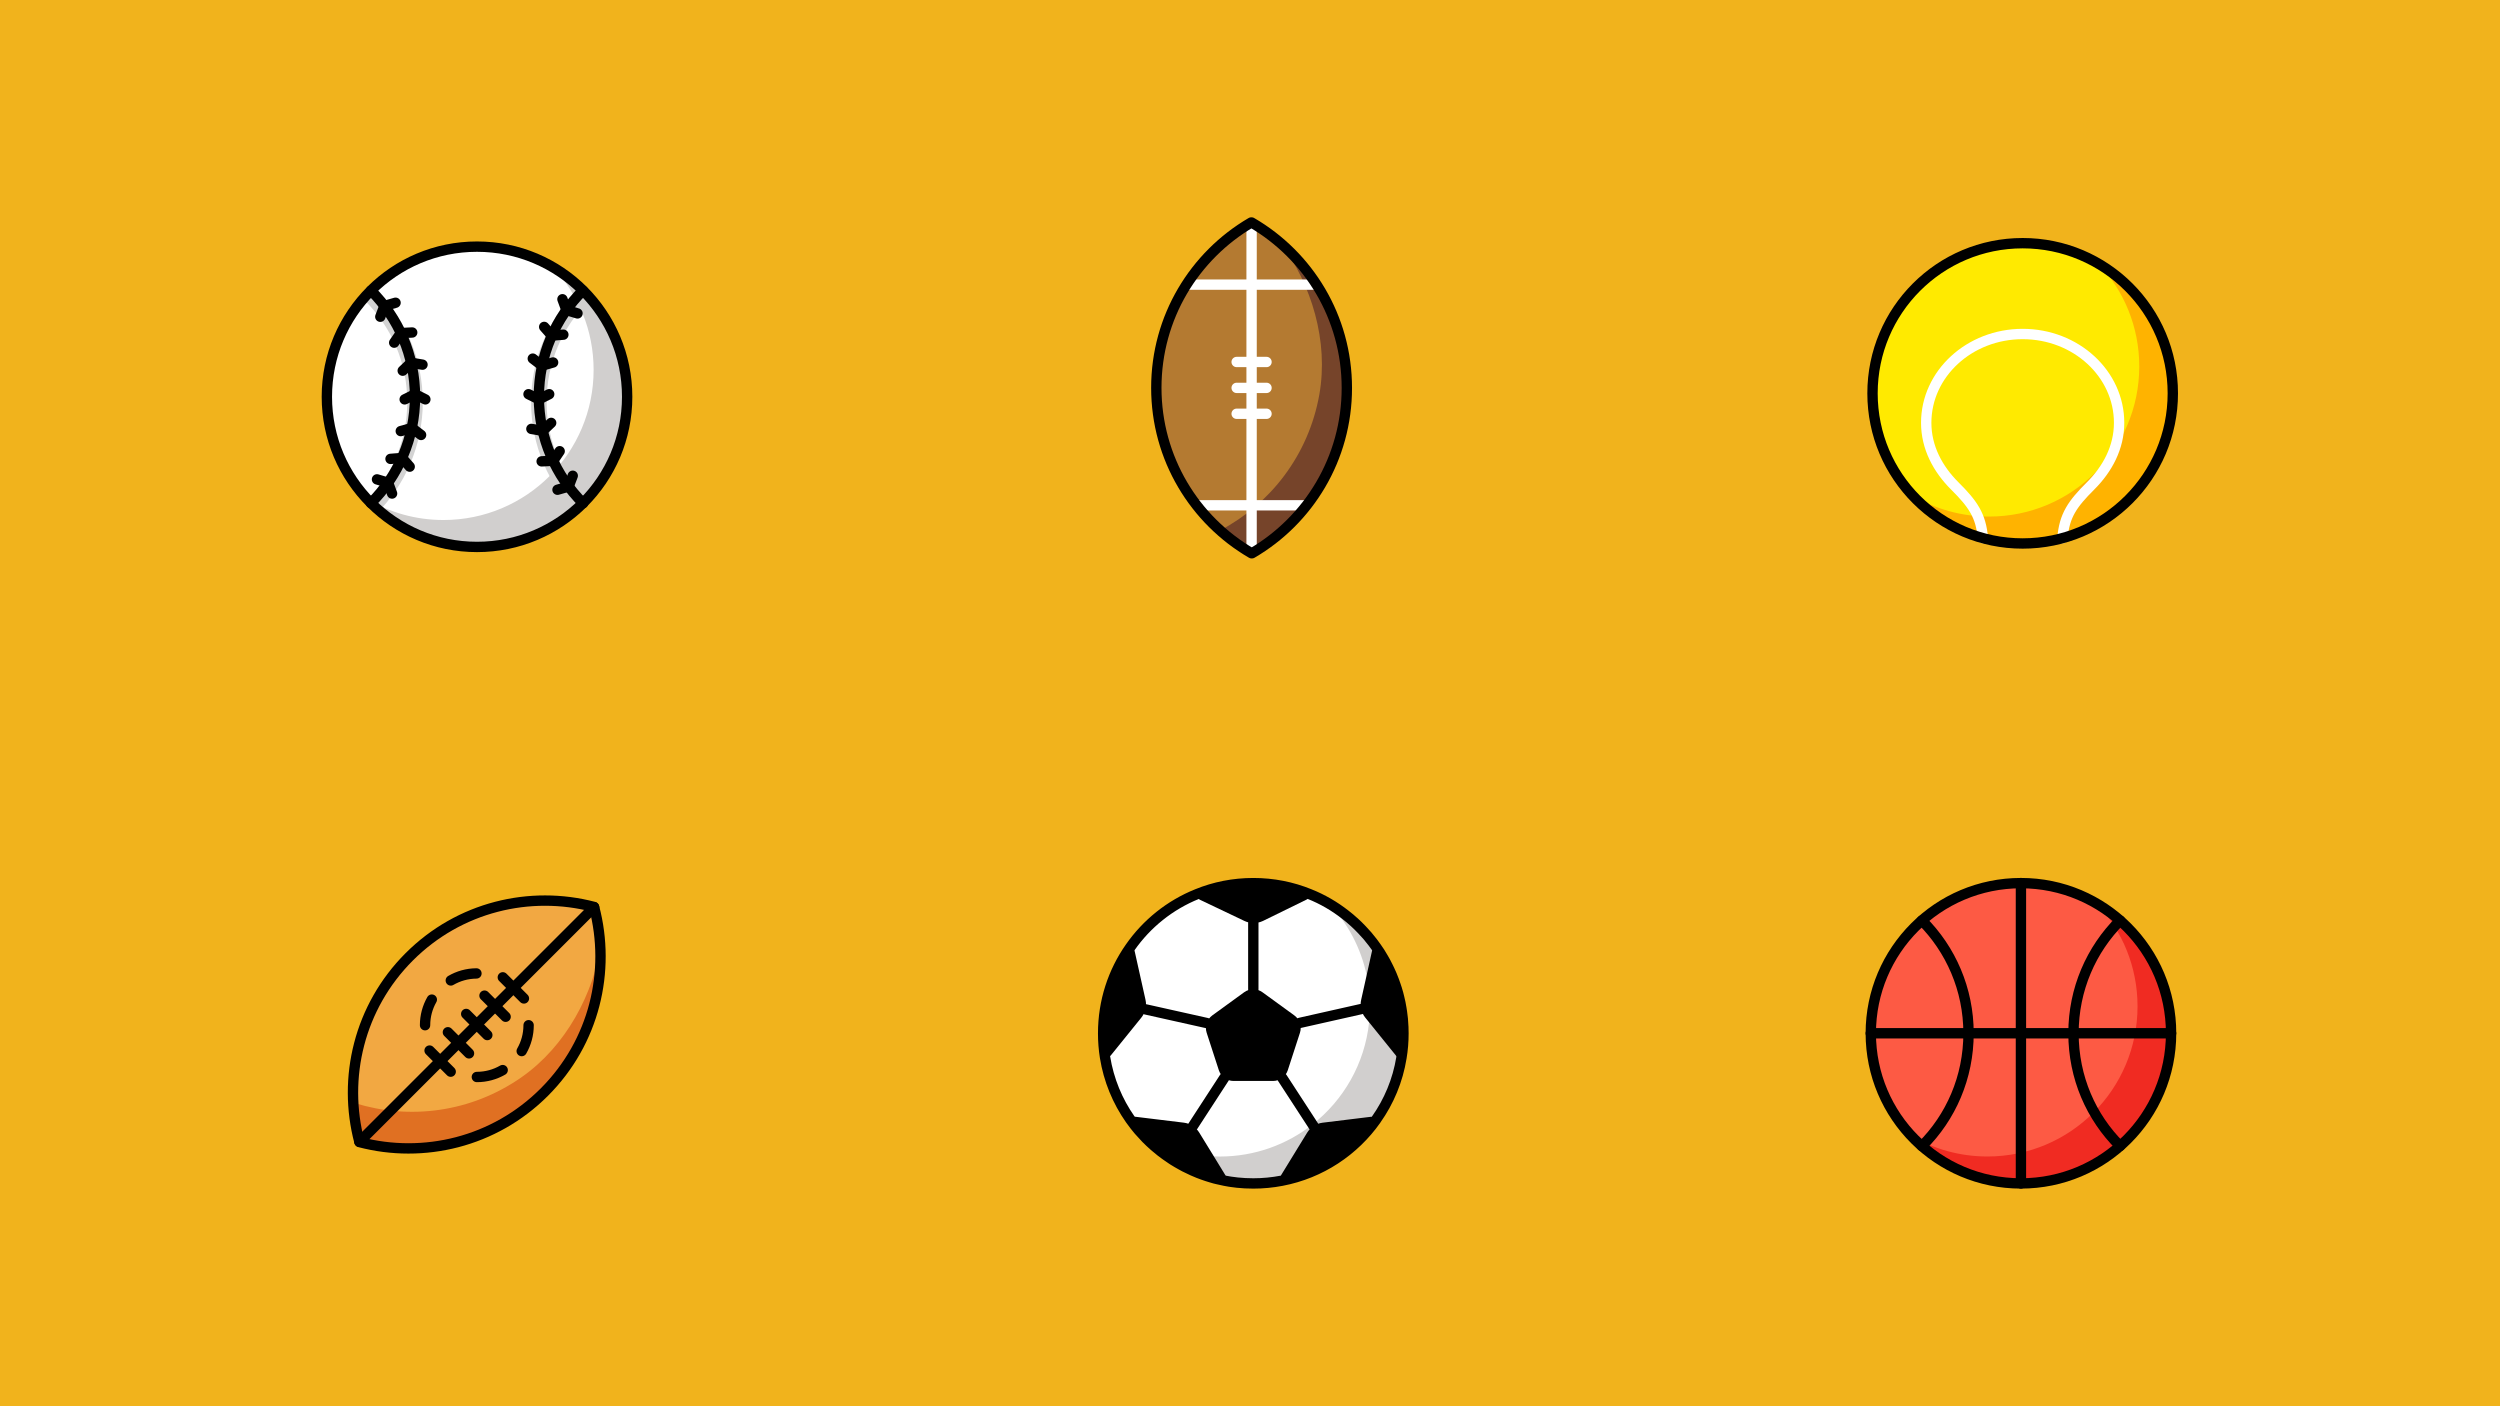 <?xml version="1.0" encoding="utf-8"?>
<!-- Generator: Adobe Illustrator 16.0.0, SVG Export Plug-In . SVG Version: 6.00 Build 0)  -->
<!DOCTYPE svg PUBLIC "-//W3C//DTD SVG 1.1//EN" "http://www.w3.org/Graphics/SVG/1.1/DTD/svg11.dtd">
<svg version="1.1" id="Ebene_1" xmlns="http://www.w3.org/2000/svg" xmlns:xlink="http://www.w3.org/1999/xlink" x="0px" y="0px"
	 width="1600px" height="900px" viewBox="0 0 1600 900" enable-background="new 0 0 1600 900" xml:space="preserve">
<rect fill="#F1B31C" width="1600" height="900"/>
<path fill="#FFEA00" d="M1390.603,251.733c0,53.073-43.024,96.097-96.098,96.097s-96.097-43.024-96.097-96.097
	c0-53.074,43.023-96.097,96.097-96.097S1390.603,198.659,1390.603,251.733"/>
<path fill="#FFB300" d="M1343.343,169.024c15.991,17.162,25.787,40.17,25.787,65.478c0,53.072-43.023,96.097-96.097,96.097
	c-17.735,0-34.334-4.824-48.594-13.202c17.525,18.708,42.408,30.433,70.065,30.433c53.073,0,96.098-43.024,96.098-96.097
	C1390.603,216.503,1371.613,185.753,1343.343,169.024"/>
<path fill="none" stroke="#FFFFFF" stroke-width="6.627" stroke-linecap="round" stroke-linejoin="round" stroke-miterlimit="10" d="
	M1319.986,344.415c1.16-14.539,6.443-21.944,17.983-33.442c10.819-10.779,18.26-24.58,18.26-40.361
	c0-31.397-27.634-56.848-61.725-56.848s-61.724,25.451-61.724,56.848c0,15.781,7.44,29.583,18.26,40.361
	c11.54,11.498,16.823,18.903,17.983,33.442"/>
<circle fill="none" stroke="#000000" stroke-width="6.627" stroke-linecap="round" stroke-linejoin="round" stroke-miterlimit="10" cx="1294.505" cy="251.733" r="96.097"/>
<path fill="#FD5A44" d="M1389.498,661.292c0,53.071-43.024,96.097-96.098,96.097s-96.097-43.025-96.097-96.097
	c0-53.075,43.023-96.098,96.097-96.098S1389.498,608.217,1389.498,661.292"/>
<path fill="#F02B22" d="M1342.238,578.58c15.991,17.165,25.787,40.174,25.787,65.479c0,53.074-43.023,96.097-96.098,96.097
	c-17.734,0-34.333-4.823-48.594-13.202c17.526,18.709,42.408,30.436,70.066,30.436c53.073,0,96.098-43.025,96.098-96.097
	C1389.498,626.061,1370.509,595.31,1342.238,578.58"/>
<line fill="none" stroke="#000000" stroke-width="6.627" stroke-linecap="round" stroke-linejoin="round" stroke-miterlimit="10" x1="1197.304" y1="661.292" x2="1389.498" y2="661.292"/>
<line fill="none" stroke="#000000" stroke-width="6.627" stroke-linecap="round" stroke-linejoin="round" stroke-miterlimit="10" x1="1293.4" y1="565.194" x2="1293.4" y2="757.389"/>
<path fill="none" stroke="#000000" stroke-width="6.627" stroke-linecap="round" stroke-linejoin="round" stroke-miterlimit="10" d="
	M1356.866,733.449c-18.591-18.494-29.83-43.867-29.83-72.164c0-28.201,11.362-53.661,29.844-72.145"/>
<path fill="none" stroke="#000000" stroke-width="6.627" stroke-linecap="round" stroke-linejoin="round" stroke-miterlimit="10" d="
	M1229.979,589.095c18.478,18.479,29.886,43.989,29.886,72.19c0,28.271-11.292,53.741-29.855,72.231"/>
<circle fill="none" stroke="#000000" stroke-width="6.627" stroke-linecap="round" stroke-linejoin="round" stroke-miterlimit="10" cx="1293.401" cy="661.292" r="96.097"/>
<path fill="#B47A31" d="M800.786,142.394c-36.328,21.235-60.73,60.649-60.73,105.763c0,45.21,24.505,84.695,60.957,105.898h0.227
	c36.326-21.235,60.73-60.65,60.73-105.764c0-45.209-24.504-84.693-60.957-105.897"/>
<path fill="#76442A" d="M820.014,156.027c19.175,26.052,30.456,62.142,24.356,96.507c-6.883,38.783-31.324,70.029-63.69,87.031
	c6.241,5.612,13.034,10.62,20.333,14.868h0.227c36.326-21.235,60.73-60.651,60.73-105.766
	C861.97,213.016,844.335,178.4,820.014,156.027"/>
<line fill="none" stroke="#FFFFFF" stroke-width="6.627" stroke-linecap="round" stroke-linejoin="round" stroke-miterlimit="10" x1="801.019" y1="142.954" x2="801.019" y2="353.531"/>
<line fill="none" stroke="#FFFFFF" stroke-width="6.627" stroke-linecap="round" stroke-linejoin="round" stroke-miterlimit="10" x1="810.57" y1="248.242" x2="791.454" y2="248.242"/>
<line fill="none" stroke="#FFFFFF" stroke-width="6.627" stroke-linecap="round" stroke-linejoin="round" stroke-miterlimit="10" x1="810.57" y1="231.673" x2="791.454" y2="231.673"/>
<line fill="none" stroke="#FFFFFF" stroke-width="6.627" stroke-linecap="round" stroke-linejoin="round" stroke-miterlimit="10" x1="810.57" y1="264.811" x2="791.454" y2="264.811"/>
<line fill="none" stroke="#FFFFFF" stroke-width="6.627" stroke-linecap="round" stroke-linejoin="round" stroke-miterlimit="10" x1="766.466" y1="323.387" x2="835.664" y2="323.387"/>
<line fill="none" stroke="#FFFFFF" stroke-width="6.627" stroke-linecap="round" stroke-linejoin="round" stroke-miterlimit="10" x1="760.083" y1="182.158" x2="841.949" y2="182.158"/>
<path fill="none" stroke="#000000" stroke-width="6.627" stroke-linecap="round" stroke-linejoin="round" stroke-miterlimit="10" d="
	M800.786,142.394c-36.333,21.239-60.74,60.66-60.74,105.784c0,45.214,24.509,84.706,60.966,105.913h0.227
	c36.333-21.239,60.742-60.66,60.742-105.782c0-45.216-24.511-84.708-60.969-105.915"/>
<path fill="#FFFFFF" d="M898.213,661.303c0,5.337-0.431,10.574-1.291,15.674c-2.353,14.548-8.02,28.003-16.203,39.566v0.034
	c-14.051,19.981-35.556,34.364-60.443,39.1c-5.897,1.128-11.963,1.724-18.158,1.724c-1.657,0-3.313-0.032-4.937-0.131h-0.232
	c-1.557-0.1-3.115-0.2-4.671-0.366c-0.134,0-0.266-0.032-0.4-0.032c-1.29-0.131-2.582-0.299-3.875-0.495
	c-0.363-0.068-0.762-0.104-1.125-0.168c-0.996-0.165-1.956-0.331-2.95-0.531c-1.558-0.297-3.115-0.628-4.672-1.026
	c-0.632-0.134-1.292-0.297-1.922-0.463c-0.861-0.232-1.724-0.499-2.585-0.762c-0.762-0.234-1.557-0.467-2.352-0.729
	c-0.796-0.231-1.558-0.497-2.32-0.796c-0.63-0.232-1.26-0.465-1.889-0.697c-0.363-0.099-0.696-0.23-1.061-0.396
	c-1.292-0.532-2.586-1.059-3.843-1.625c-1.724-0.762-3.414-1.59-5.104-2.45c-0.762-0.4-1.491-0.797-2.252-1.229
	c-0.862-0.462-1.69-0.927-2.519-1.424c-0.927-0.562-1.856-1.094-2.783-1.689c-0.265-0.166-0.53-0.363-0.795-0.529
	c-1.292-0.828-2.585-1.724-3.811-2.618c-1.061-0.728-2.088-1.523-3.082-2.285c-0.099-0.067-0.166-0.134-0.265-0.232
	c-0.896-0.695-1.756-1.393-2.584-2.122c-0.43-0.331-0.862-0.697-1.259-1.059c-0.333-0.299-0.63-0.566-0.962-0.863
	c-0.066-0.032-0.099-0.066-0.132-0.099c-0.1-0.102-0.199-0.2-0.299-0.265c-0.066-0.034-0.099-0.102-0.132-0.134
	c-0.067-0.034-0.102-0.066-0.131-0.133c-0.432-0.363-0.829-0.729-1.227-1.125c-0.43-0.398-0.828-0.762-1.194-1.162
	c-0.064-0.064-0.131-0.132-0.165-0.198c-0.332-0.331-0.664-0.631-0.994-0.928c-0.504-0.501-0.967-1.067-1.458-1.588l-0.067-0.068
	c0.002,0.002,0.004,0.004,0.007,0.004c-1.107-1.173-2.221-2.335-3.287-3.583c-0.795-0.927-1.591-1.889-2.355-2.883
	c-1.058-1.357-2.084-2.716-3.08-4.143c-8.151-11.63-13.784-25.149-16.137-39.796c-0.795-4.971-1.193-10.075-1.193-15.278
	c0-20.443,6.362-39.398,17.298-54.975c10.568-15.174,25.45-27.138,42.847-34.129c11.1-4.54,23.226-6.993,35.952-6.993
	c12.692,0,24.82,2.453,35.888,6.959c8.351,3.313,16.103,7.821,23.096,13.321c1.856,1.427,3.678,2.95,5.435,4.572h0.033
	c1.756,1.59,3.446,3.247,5.069,4.971c2.485,2.552,4.773,5.237,6.927,8.089c0.696,0.925,1.424,1.887,2.088,2.849v0.032
	c0,0,0-0.032,0.033,0c1.656,2.285,3.215,4.703,4.605,7.188c0.496,0.829,0.961,1.657,1.426,2.521
	c0.562,1.028,1.093,2.021,1.556,3.046c0.365,0.697,0.697,1.395,1.029,2.124c0.529,1.059,0.993,2.122,1.424,3.181
	c0.53,1.192,0.995,2.384,1.425,3.61c0.365,0.928,0.695,1.854,0.994,2.816c0.265,0.765,0.529,1.559,0.796,2.387
	c0.332,1.061,0.629,2.122,0.927,3.181c0.199,0.764,0.398,1.493,0.562,2.255c0.598,2.352,1.095,4.703,1.459,7.124
	c0.133,0.695,0.232,1.391,0.332,2.12c0.164,1.061,0.299,2.153,0.397,3.214c0.065,0.465,0.133,0.928,0.164,1.358
	c0.101,1.162,0.201,2.321,0.233,3.514c0.066,0.499,0.1,0.962,0.1,1.457C898.181,658.486,898.213,659.879,898.213,661.303"/>
<path fill="#D1CFCE" d="M898.213,661.303c0,5.337-0.431,10.574-1.291,15.674c-2.353,14.548-8.02,28.003-16.203,39.566v0.034
	c-14.051,19.981-35.556,34.364-60.443,39.1c-5.897,1.128-11.963,1.724-18.158,1.724c-1.657,0-3.313-0.032-4.937-0.131h-0.232
	c-1.557-0.1-3.115-0.2-4.671-0.366c-0.134,0-0.266-0.032-0.4-0.032c-1.29-0.131-2.582-0.299-3.875-0.495
	c-0.363-0.068-0.762-0.104-1.125-0.168c-0.996-0.165-1.956-0.331-2.95-0.531c-1.558-0.297-3.115-0.628-4.672-1.026
	c-0.632-0.134-1.292-0.297-1.922-0.463c-0.861-0.232-1.724-0.499-2.585-0.762c-0.762-0.234-1.557-0.467-2.352-0.729
	c-0.796-0.231-1.558-0.497-2.32-0.796c-0.63-0.232-1.26-0.465-1.889-0.697c-0.363-0.099-0.696-0.23-1.061-0.396
	c-1.292-0.532-2.586-1.059-3.843-1.625c-0.862-0.397-1.724-0.794-2.552-1.191c-0.862-0.398-1.69-0.831-2.552-1.259
	c-0.762-0.4-1.491-0.797-2.252-1.229c-0.862-0.462-1.69-0.927-2.519-1.424c-0.927-0.562-1.856-1.094-2.783-1.689
	c-0.265-0.166-0.53-0.363-0.795-0.529c-1.292-0.828-2.585-1.724-3.811-2.618c-1.061-0.728-2.088-1.523-3.082-2.285
	c-0.099-0.067-0.166-0.134-0.265-0.232c-0.896-0.695-1.756-1.393-2.584-2.122c-0.067-0.032-0.133-0.099-0.199-0.166
	c-0.862-0.729-1.724-1.491-2.585-2.253c-0.067-0.034-0.102-0.066-0.131-0.133c-0.863-0.828-1.757-1.623-2.585-2.485
	c-0.862-0.86-1.69-1.722-2.519-2.584c13.221,7.755,28.498,12.493,44.802,13.089c1.259,0.066,2.518,0.102,3.777,0.102
	c22.401,0,43.044-7.656,59.379-20.548c19.852-15.606,33.403-38.869,36.188-65.347c0.364-3.346,0.529-6.758,0.529-10.203
	c0-6.862-0.729-13.521-2.087-19.949v-0.034c-3.678-17.396-12.028-32.972-23.692-45.497c3.512,2.088,6.926,4.407,10.139,6.893
	c1.856,1.459,3.678,2.982,5.435,4.572c0,0,0-0.032,0.033,0c1.756,1.625,3.446,3.247,5.069,4.971
	c3.249,3.415,6.297,7.092,9.015,10.97c1.656,2.319,3.214,4.703,4.639,7.188c0.496,0.829,0.961,1.657,1.426,2.521
	c0.562,1.028,1.093,2.021,1.556,3.046c0.365,0.697,0.697,1.395,1.029,2.124c0.529,1.059,0.993,2.122,1.424,3.181
	c0.53,1.192,0.995,2.384,1.425,3.61c0.365,0.928,0.695,1.854,0.994,2.816c0.265,0.765,0.529,1.559,0.796,2.387
	c0.332,1.061,0.629,2.122,0.927,3.181c0.199,0.764,0.398,1.493,0.562,2.255c0.598,2.352,1.095,4.703,1.459,7.124
	c0.133,0.695,0.232,1.391,0.332,2.12c0.164,1.061,0.299,2.153,0.397,3.214c0.065,0.465,0.133,0.928,0.164,1.358
	c0.101,1.162,0.201,2.321,0.233,3.514c0.066,0.499,0.1,0.962,0.1,1.457C898.181,658.486,898.213,659.879,898.213,661.303"/>
<path fill="none" stroke="#000000" stroke-width="6.627" stroke-linecap="round" stroke-linejoin="round" stroke-miterlimit="10" d="
	M898.213,661.303c0,5.337-0.431,10.574-1.291,15.674c-2.353,14.548-8.02,28.003-16.203,39.566v0.034
	c-14.051,19.981-35.556,34.364-60.443,39.1c-5.897,1.128-11.963,1.724-18.158,1.724c-1.657,0-3.313-0.032-4.937-0.131h-0.232
	c-1.557-0.1-3.115-0.2-4.671-0.366c-0.134,0-0.266-0.032-0.4-0.032c-1.29-0.131-2.582-0.299-3.875-0.495
	c-0.363-0.068-0.762-0.104-1.125-0.168c-0.996-0.165-1.956-0.331-2.95-0.531c-1.558-0.297-3.115-0.628-4.672-1.026
	c-0.632-0.134-1.292-0.297-1.922-0.463c-0.861-0.232-1.724-0.499-2.585-0.762c-0.762-0.234-1.557-0.467-2.352-0.729
	c-0.796-0.231-1.558-0.497-2.32-0.796c-0.63-0.232-1.26-0.465-1.889-0.697c-0.363-0.099-0.696-0.23-1.061-0.396
	c-1.292-0.532-2.586-1.059-3.843-1.625c-1.724-0.762-3.414-1.59-5.104-2.45c-0.762-0.4-1.491-0.797-2.252-1.229
	c-0.862-0.462-1.69-0.927-2.519-1.424c-0.927-0.562-1.856-1.094-2.783-1.689c-0.265-0.166-0.53-0.363-0.795-0.529
	c-1.292-0.828-2.585-1.724-3.811-2.618c-1.061-0.728-2.088-1.523-3.082-2.285c-0.099-0.067-0.166-0.134-0.265-0.232
	c-0.896-0.695-1.756-1.393-2.584-2.122c-0.43-0.331-0.862-0.697-1.259-1.059c-0.333-0.299-0.63-0.566-0.962-0.863
	c-0.066-0.032-0.099-0.066-0.132-0.099c-0.1-0.102-0.199-0.2-0.299-0.265c-0.066-0.034-0.099-0.102-0.132-0.134
	c-0.067-0.034-0.102-0.066-0.131-0.133c-0.432-0.363-0.829-0.729-1.227-1.125c-0.43-0.398-0.828-0.762-1.194-1.162
	c-0.064-0.064-0.131-0.132-0.165-0.198c-0.332-0.331-0.664-0.631-0.994-0.928c-0.504-0.501-0.967-1.067-1.458-1.588l-0.067-0.068
	c0.002,0.002,0.004,0.004,0.007,0.004c-1.107-1.173-2.221-2.335-3.287-3.583c-0.795-0.927-1.591-1.889-2.355-2.883
	c-1.058-1.357-2.084-2.716-3.08-4.143c-8.151-11.63-13.784-25.149-16.137-39.796c-0.795-4.971-1.193-10.075-1.193-15.278
	c0-20.443,6.362-39.398,17.298-54.975c10.568-15.174,25.45-27.138,42.847-34.129c11.1-4.54,23.226-6.993,35.952-6.993
	c12.692,0,24.82,2.453,35.888,6.959c8.351,3.313,16.103,7.821,23.096,13.321c1.856,1.427,3.678,2.95,5.435,4.572h0.033
	c1.756,1.59,3.446,3.247,5.069,4.971c2.485,2.552,4.773,5.237,6.927,8.089c0.696,0.925,1.424,1.887,2.088,2.849v0.032
	c0,0,0-0.032,0.033,0c1.656,2.285,3.215,4.703,4.605,7.188c0.496,0.829,0.961,1.657,1.426,2.521
	c0.562,1.028,1.093,2.021,1.556,3.046c0.365,0.697,0.697,1.395,1.029,2.124c0.529,1.059,0.993,2.122,1.424,3.181
	c0.53,1.192,0.995,2.384,1.425,3.61c0.365,0.928,0.695,1.854,0.994,2.816c0.265,0.765,0.529,1.559,0.796,2.387
	c0.332,1.061,0.629,2.122,0.927,3.181c0.199,0.764,0.398,1.493,0.562,2.255c0.598,2.352,1.095,4.703,1.459,7.124
	c0.133,0.695,0.232,1.391,0.332,2.12c0.164,1.061,0.299,2.153,0.397,3.214c0.065,0.465,0.133,0.928,0.164,1.358
	c0.101,1.162,0.201,2.321,0.233,3.514c0.066,0.499,0.1,0.962,0.1,1.457C898.181,658.486,898.213,659.879,898.213,661.303z"/>
<path d="M796.274,635.035l-20.398,14.819c-3.484,2.531-4.941,7.021-3.611,11.117l7.791,23.979c1.332,4.096,5.149,6.866,9.455,6.866
	h25.212c4.307,0,8.125-2.771,9.456-6.866l7.791-23.979c1.33-4.096-0.127-8.586-3.612-11.117l-20.396-14.819
	C804.478,632.504,799.757,632.504,796.274,635.035"/>
<path d="M836.183,575.745l-27.87,13.653c-1.953,0.927-4.074,1.39-6.195,1.357c-1.888-0.034-3.777-0.465-5.566-1.293l-28.531-13.586
	c-1.392-0.663-2.121-2.219-1.856-3.678c11.101-4.54,23.229-6.993,35.954-6.993c12.692,0,24.82,2.453,35.888,6.959
	C838.27,573.592,837.574,575.08,836.183,575.745"/>
<path d="M783.925,755.677c-1.558-0.297-3.115-0.628-4.672-1.026c-0.629-0.134-1.292-0.297-1.923-0.463
	c-0.86-0.232-1.723-0.499-2.584-0.762c-0.762-0.234-1.558-0.465-2.352-0.729c-0.796-0.231-1.558-0.497-2.32-0.796
	c-0.63-0.232-1.26-0.465-1.889-0.697c-0.365-0.099-0.696-0.23-1.061-0.396c-1.292-0.532-2.584-1.059-3.843-1.625
	c-1.73-0.764-3.424-1.592-5.099-2.455c-0.763-0.392-1.51-0.803-2.259-1.213c-0.848-0.467-1.687-0.943-2.519-1.436
	c-0.936-0.55-1.868-1.103-2.782-1.683c-0.271-0.173-0.534-0.358-0.802-0.533c-10.373-6.727-19.383-15.372-26.471-25.486
	c0.629-1.125,1.923-1.82,3.347-1.656l30.951,3.778c2.12,0.265,4.109,0.994,5.832,2.153c1.625,1.094,3.016,2.518,4.043,4.209
	l9.345,15.209l7.257,11.862C784.853,753.127,784.754,754.618,783.925,755.677"/>
<path d="M733.06,645.961c-0.462,1.922-1.358,3.744-2.619,5.334l-19.551,24.192c-0.928,1.126-2.419,1.523-3.677,1.094
	c-0.796-4.971-1.192-10.075-1.192-15.278c0-20.443,6.361-39.398,17.296-54.973c1.392,0.166,2.619,1.16,2.916,2.617l6.893,30.918
	C733.589,641.886,733.557,643.973,733.06,645.961"/>
<path d="M880.719,716.543v0.034c-14.051,19.981-35.556,34.364-60.443,39.1c-0.86-1.059-0.961-2.584-0.23-3.809l16.535-26.972
	c1.061-1.727,2.451-3.15,4.108-4.244c1.724-1.127,3.677-1.856,5.765-2.121l30.852-3.778
	C878.762,714.589,880.089,715.351,880.719,716.543"/>
<path d="M898.213,661.303c0,5.337-0.431,10.574-1.291,15.674c-1.194,0.267-2.484-0.129-3.313-1.16l-17.396-21.539l-2.42-2.982
	c-2.584-3.18-3.578-7.389-2.649-11.43l3.512-15.74v-0.034l3.446-15.54c0.265-1.291,1.293-2.287,2.552-2.552c0-0.032,0-0.032,0.033,0
	c1.656,2.285,3.215,4.703,4.605,7.188c0.496,0.829,0.961,1.657,1.426,2.521c0.562,1.028,1.093,2.021,1.556,3.046
	c0.365,0.697,0.697,1.395,1.029,2.124c0.529,1.059,0.993,2.122,1.424,3.181c0.53,1.192,0.995,2.384,1.425,3.61
	c0.365,0.928,0.695,1.854,0.994,2.816c0.265,0.765,0.529,1.559,0.796,2.387c0.332,1.061,0.629,2.122,0.927,3.181
	c0.199,0.764,0.398,1.493,0.562,2.255c0.598,2.352,1.095,4.703,1.459,7.124c0.133,0.695,0.232,1.391,0.332,2.12
	c0.164,1.061,0.299,2.153,0.397,3.214c0.065,0.465,0.133,0.928,0.164,1.358c0.101,1.162,0.201,2.321,0.233,3.514
	c0.066,0.499,0.1,0.962,0.1,1.457C898.181,658.486,898.213,659.879,898.213,661.303"/>
<line fill="none" stroke="#000000" stroke-width="6.627" stroke-linecap="round" stroke-linejoin="round" stroke-miterlimit="10" x1="802.117" y1="590.763" x2="802.117" y2="633.137"/>
<line fill="none" stroke="#000000" stroke-width="6.627" stroke-linecap="round" stroke-linejoin="round" stroke-miterlimit="10" x1="831.903" y1="654.644" x2="871.082" y2="645.818"/>
<line fill="none" stroke="#000000" stroke-width="6.627" stroke-linecap="round" stroke-linejoin="round" stroke-miterlimit="10" x1="820.643" y1="689.86" x2="840.681" y2="720.66"/>
<line fill="none" stroke="#000000" stroke-width="6.627" stroke-linecap="round" stroke-linejoin="round" stroke-miterlimit="10" x1="783.54" y1="689.821" x2="763.491" y2="720.66"/>
<line fill="none" stroke="#000000" stroke-width="6.627" stroke-linecap="round" stroke-linejoin="round" stroke-miterlimit="10" x1="772.297" y1="654.74" x2="733.071" y2="645.973"/>
<path fill="#FFFFFF" d="M401.383,253.942c0,53.073-43.024,96.097-96.097,96.097c-53.074,0-96.097-43.024-96.097-96.097
	c0-53.074,43.023-96.097,96.097-96.097C358.359,157.845,401.383,200.868,401.383,253.942"/>
<g opacity="0.2">
	<g>
		<defs>
			<rect id="SVGID_1_" x="339.902" y="185.791" width="36.8" height="143.119"/>
		</defs>
		<clipPath id="SVGID_2_">
			<use xlink:href="#SVGID_1_"  overflow="visible"/>
		</clipPath>
		<path clip-path="url(#SVGID_2_)" fill="none" stroke="#222221" stroke-width="9.941" stroke-miterlimit="10" d="M373.196,325.384
			c-17.495-17.404-28.325-41.501-28.325-68.128c0-26.537,10.756-50.562,28.147-67.952"/>
	</g>
</g>
<g opacity="0.2">
	<g>
		<defs>
			<rect id="SVGID_3_" x="233.823" y="185.791" width="36.759" height="143.072"/>
		</defs>
		<clipPath id="SVGID_4_">
			<use xlink:href="#SVGID_3_"  overflow="visible"/>
		</clipPath>
		<path clip-path="url(#SVGID_4_)" fill="none" stroke="#222221" stroke-width="9.941" stroke-miterlimit="10" d="M237.464,189.304
			c17.391,17.39,28.146,41.415,28.146,67.952c0,26.604-10.81,50.683-28.28,68.085"/>
	</g>
</g>
<path fill="#D1CFCE" d="M354.124,171.233c15.991,17.163,25.787,40.171,25.787,65.478c0,53.072-43.023,96.097-96.097,96.097
	c-17.735,0-34.333-4.825-48.594-13.202c17.528,18.708,42.409,30.433,70.066,30.433c53.073,0,96.097-43.024,96.097-96.097
	C401.383,218.712,382.394,187.963,354.124,171.233"/>
<circle fill="none" stroke="#000000" stroke-width="6.627" stroke-linecap="round" stroke-linejoin="round" stroke-miterlimit="10" cx="305.286" cy="253.942" r="96.097"/>
<path fill="none" stroke="#000000" stroke-width="6.627" stroke-linecap="round" stroke-linejoin="round" stroke-miterlimit="10" d="
	M373.196,322.071c-17.495-17.404-28.325-41.502-28.325-68.129c0-26.537,10.756-50.562,28.147-67.951"/>
<path fill="none" stroke="#000000" stroke-width="6.627" stroke-linecap="round" stroke-linejoin="round" stroke-miterlimit="10" d="
	M237.464,185.991c17.391,17.39,28.146,41.414,28.146,67.951c0,26.604-10.753,50.623-28.223,68.023"/>
<polyline fill="none" stroke="#000000" stroke-width="6.627" stroke-linecap="round" stroke-linejoin="round" stroke-miterlimit="10" points="
	338.243,252.285 344.871,255.599 351.498,252.285 "/>
<polyline fill="none" stroke="#000000" stroke-width="6.627" stroke-linecap="round" stroke-linejoin="round" stroke-miterlimit="10" points="
	272.238,255.599 265.611,252.285 258.984,255.599 "/>
<polyline fill="none" stroke="#000000" stroke-width="6.627" stroke-linecap="round" stroke-linejoin="round" stroke-miterlimit="10" points="
	269.505,278.376 263.614,273.884 256.482,275.903 "/>
<polyline fill="none" stroke="#000000" stroke-width="6.627" stroke-linecap="round" stroke-linejoin="round" stroke-miterlimit="10" points="
	262.212,298.666 257.312,293.106 249.926,293.688 "/>
<polyline fill="none" stroke="#000000" stroke-width="6.627" stroke-linecap="round" stroke-linejoin="round" stroke-miterlimit="10" points="
	250.933,315.869 248.372,308.917 241.271,306.794 "/>
<polyline fill="none" stroke="#000000" stroke-width="6.627" stroke-linecap="round" stroke-linejoin="round" stroke-miterlimit="10" points="
	253.16,193.756 246.036,195.795 243.393,202.718 "/>
<polyline fill="none" stroke="#000000" stroke-width="6.627" stroke-linecap="round" stroke-linejoin="round" stroke-miterlimit="10" points="
	263.823,212.799 256.538,213.162 252.276,219.307 "/>
<polyline fill="none" stroke="#000000" stroke-width="6.627" stroke-linecap="round" stroke-linejoin="round" stroke-miterlimit="10" points="
	270.408,233.386 263.102,232.146 257.728,237.245 "/>
<polyline fill="none" stroke="#000000" stroke-width="6.627" stroke-linecap="round" stroke-linejoin="round" stroke-miterlimit="10" points="
	340.977,229.507 346.87,233.998 354,231.979 "/>
<polyline fill="none" stroke="#000000" stroke-width="6.627" stroke-linecap="round" stroke-linejoin="round" stroke-miterlimit="10" points="
	348.272,209.216 353.17,214.776 360.556,214.194 "/>
<polyline fill="none" stroke="#000000" stroke-width="6.627" stroke-linecap="round" stroke-linejoin="round" stroke-miterlimit="10" points="
	359.959,191.511 362.521,198.463 369.62,200.584 "/>
<polyline fill="none" stroke="#000000" stroke-width="6.627" stroke-linecap="round" stroke-linejoin="round" stroke-miterlimit="10" points="
	356.796,313.436 363.92,311.395 366.562,304.474 "/>
<polyline fill="none" stroke="#000000" stroke-width="6.627" stroke-linecap="round" stroke-linejoin="round" stroke-miterlimit="10" points="
	346.648,295.266 354.048,294.899 358.197,288.758 "/>
<polyline fill="none" stroke="#000000" stroke-width="6.627" stroke-linecap="round" stroke-linejoin="round" stroke-miterlimit="10" points="
	340.075,274.494 347.379,275.735 352.755,270.636 "/>
<path fill="#F2A842" d="M380.076,580.407c-40.854-10.712-86.15-0.058-118.171,31.964c-32.088,32.088-42.719,77.506-31.897,118.428
	l0.163,0.158c40.853,10.715,86.149,0.058,118.171-31.963c32.086-32.085,42.718-77.506,31.896-118.426"/>
<path fill="#E07022" d="M384.714,604.02c-4.862,31.982-22.408,65.479-51.018,85.466c-32.292,22.557-71.67,27.37-106.577,16.505
	c0.445,8.381,1.706,16.725,3.864,24.889l0.161,0.161c40.702,10.671,85.83,0.056,117.73-31.844
	C374.084,673.985,386.09,637.039,384.714,604.02"/>
<path fill="none" stroke="#000000" stroke-width="6.627" stroke-linecap="round" stroke-linejoin="round" stroke-miterlimit="10" d="
	M380.076,580.407c-40.854-10.712-86.15-0.058-118.171,31.964c-32.088,32.088-42.719,77.506-31.897,118.428l0.163,0.158
	c40.853,10.715,86.149,0.058,118.171-31.963c32.086-32.085,42.718-77.506,31.896-118.426"/>
<line fill="none" stroke="#000000" stroke-width="6.627" stroke-linecap="round" stroke-linejoin="round" stroke-miterlimit="10" x1="380.242" y1="580.571" x2="230.012" y2="730.801"/>
<line fill="none" stroke="#000000" stroke-width="6.627" stroke-linecap="round" stroke-linejoin="round" stroke-miterlimit="10" x1="323.597" y1="650.725" x2="310.079" y2="637.207"/>
<line fill="none" stroke="#000000" stroke-width="6.627" stroke-linecap="round" stroke-linejoin="round" stroke-miterlimit="10" x1="335.314" y1="639.01" x2="321.797" y2="625.49"/>
<line fill="none" stroke="#000000" stroke-width="6.627" stroke-linecap="round" stroke-linejoin="round" stroke-miterlimit="10" x1="311.882" y1="662.439" x2="298.364" y2="648.925"/>
<line fill="none" stroke="#000000" stroke-width="6.627" stroke-linecap="round" stroke-linejoin="round" stroke-miterlimit="10" x1="300.166" y1="674.157" x2="286.648" y2="660.641"/>
<line fill="none" stroke="#000000" stroke-width="6.627" stroke-linecap="round" stroke-linejoin="round" stroke-miterlimit="10" x1="288.45" y1="685.873" x2="274.933" y2="672.355"/>
<path fill="none" stroke="#000000" stroke-width="6.627" stroke-linecap="round" stroke-linejoin="round" stroke-miterlimit="10" d="
	M272.038,656.137c0-5.962,1.574-11.559,4.33-16.391"/>
<path fill="none" stroke="#000000" stroke-width="6.627" stroke-linecap="round" stroke-linejoin="round" stroke-miterlimit="10" d="
	M321.718,684.855c-4.868,2.81-10.519,4.419-16.543,4.419"/>
<path fill="none" stroke="#000000" stroke-width="6.627" stroke-linecap="round" stroke-linejoin="round" stroke-miterlimit="10" d="
	M338.312,656.137c0,6.029-1.611,11.684-4.427,16.555"/>
<path fill="none" stroke="#000000" stroke-width="6.627" stroke-linecap="round" stroke-linejoin="round" stroke-miterlimit="10" d="
	M288.508,627.489c4.83-2.816,10.436-4.445,16.42-4.489"/>
</svg>
